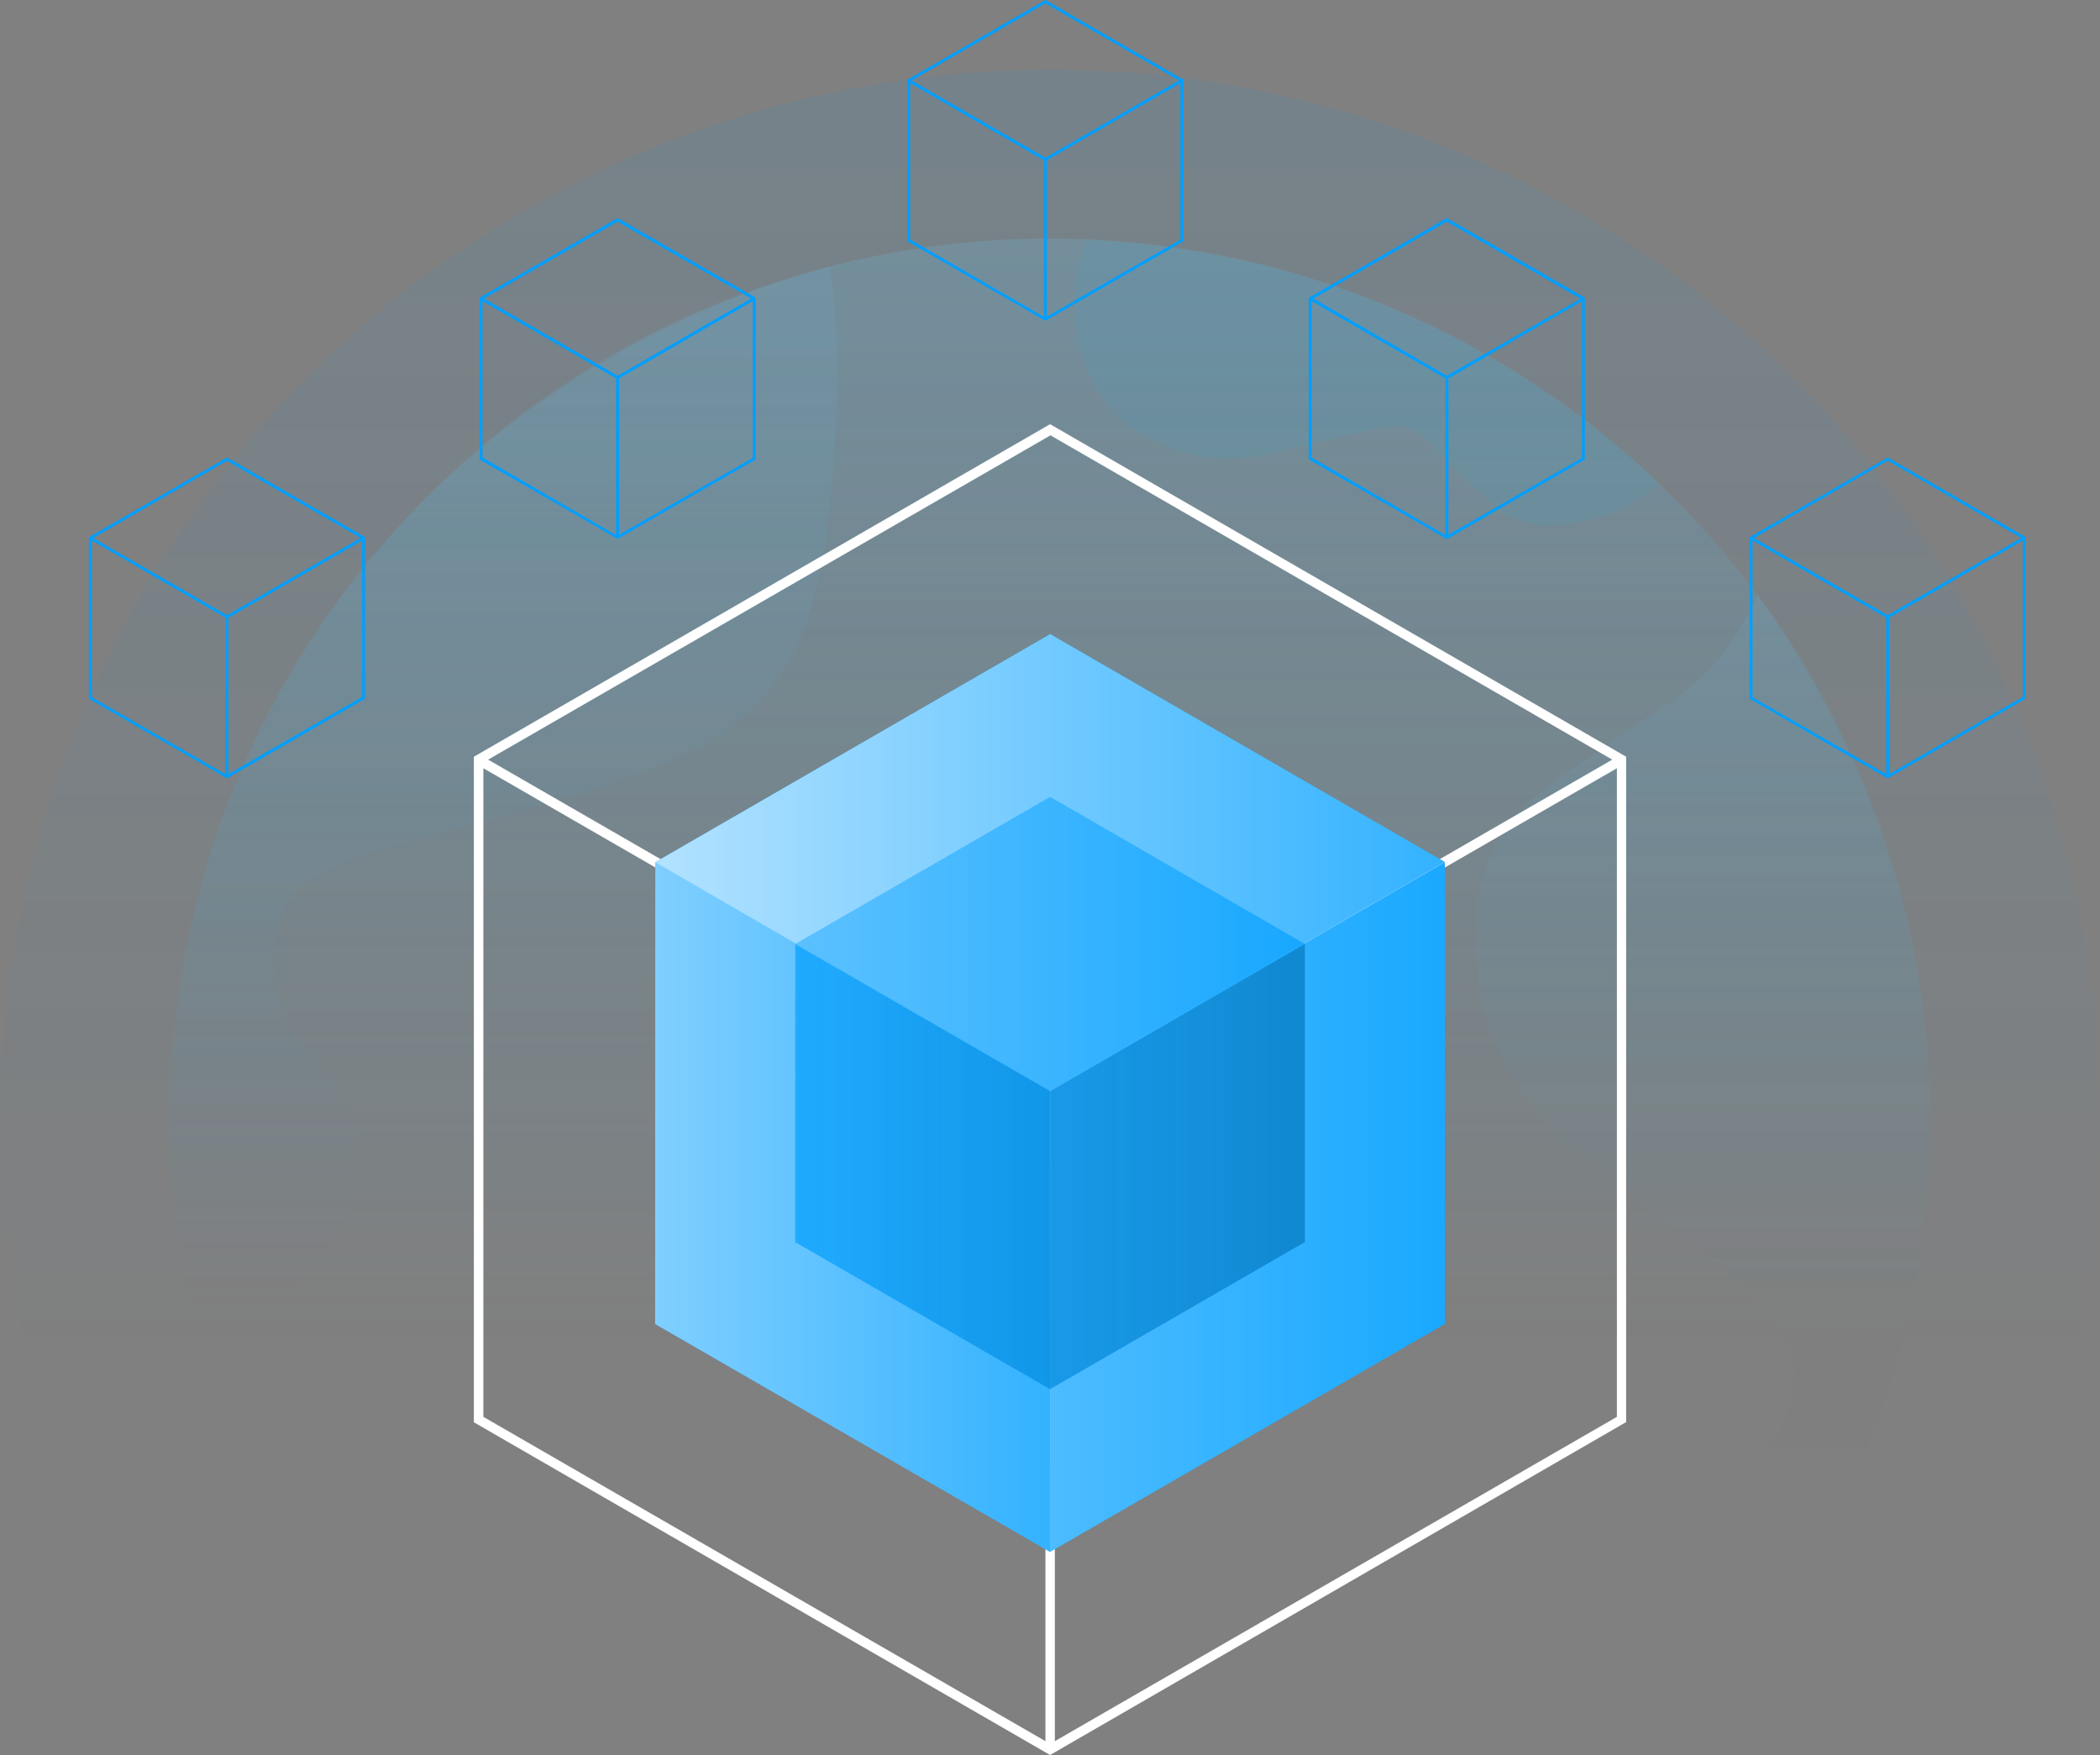 <svg id="Layer_1" data-name="Layer 1" xmlns="http://www.w3.org/2000/svg" xmlns:xlink="http://www.w3.org/1999/xlink" viewBox="0 0 388.57 324.69"><rect x="0" y="0" width="388.57" height="324.69" fill="#808080" stroke="none"/><defs><style>.cls-1{opacity:0.08;}.cls-2{fill:url(#linear-gradient);}.cls-3,.cls-4,.cls-5,.cls-6{isolation:isolate;}.cls-3{opacity:0.19;fill:url(#linear-gradient-2);}.cls-4,.cls-5,.cls-6{opacity:0.1;}.cls-4{fill:url(#linear-gradient-3);}.cls-5{fill:url(#linear-gradient-4);}.cls-6{fill:#24aee4;}.cls-7{fill:#fff;}.cls-8{fill:#009fff;}.cls-9{fill:url(#linear-gradient-5);}.cls-10{fill:url(#linear-gradient-6);}.cls-11{fill:url(#linear-gradient-7);}.cls-12{opacity:0.68;}.cls-13{fill:url(#linear-gradient-8);}.cls-14{fill:url(#linear-gradient-9);}.cls-15{fill:url(#linear-gradient-10);}</style><linearGradient id="linear-gradient" x1="194.29" y1="386.87" x2="194.29" y2="-1.71" gradientTransform="matrix(1, 0, 0, -1, 0, 399.75)" gradientUnits="userSpaceOnUse"><stop offset="0" stop-color="#009fff"/><stop offset="0.62" stop-color="#009fff" stop-opacity="0"/></linearGradient><linearGradient id="linear-gradient-2" x1="194.23" y1="355.64" x2="194.23" y2="29.57" gradientTransform="matrix(1, 0, 0, -1, 0, 399.75)" gradientUnits="userSpaceOnUse"><stop offset="0" stop-color="#65c1ee"/><stop offset="0.61" stop-color="#24aee4" stop-opacity="0"/></linearGradient><linearGradient id="linear-gradient-3" x1="93.33" y1="350.39" x2="93.33" y2="153.66" gradientTransform="matrix(1, 0, 0, -1, 0, 399.75)" gradientUnits="userSpaceOnUse"><stop offset="0" stop-color="#65c1ee"/><stop offset="0.98" stop-color="#24aee4" stop-opacity="0"/></linearGradient><linearGradient id="linear-gradient-4" x1="315.11" y1="289.65" x2="315.11" y2="83.57" gradientTransform="matrix(1, 0, 0, -1, 0, 399.75)" gradientUnits="userSpaceOnUse"><stop offset="0" stop-color="#65c1ee"/><stop offset="0.64" stop-color="#26afe4" stop-opacity="0.03"/><stop offset="1" stop-color="#24aee4" stop-opacity="0"/></linearGradient><linearGradient id="linear-gradient-5" x1="194.32" y1="176.43" x2="121.22" y2="176.43" gradientTransform="matrix(1, 0, 0, -1, 0, 399.75)" gradientUnits="userSpaceOnUse"><stop offset="0" stop-color="#fff" stop-opacity="0.2"/><stop offset="0.97" stop-color="#fff" stop-opacity="0.49"/><stop offset="1" stop-color="#fff" stop-opacity="0.5"/></linearGradient><linearGradient id="linear-gradient-6" x1="194.29" y1="176.44" x2="267.35" y2="176.44" gradientTransform="matrix(1, 0, 0, -1, 0, 399.75)" gradientUnits="userSpaceOnUse"><stop offset="0" stop-color="#fff" stop-opacity="0.3"/><stop offset="1" stop-color="#fff" stop-opacity="0.1"/></linearGradient><linearGradient id="linear-gradient-7" x1="267.35" y1="240.25" x2="121.25" y2="240.25" gradientTransform="matrix(1, 0, 0, -1, 0, 399.75)" gradientUnits="userSpaceOnUse"><stop offset="0" stop-color="#fff" stop-opacity="0.2"/><stop offset="0.59" stop-color="#fff" stop-opacity="0.49"/><stop offset="1" stop-color="#fff" stop-opacity="0.7"/></linearGradient><linearGradient id="linear-gradient-8" x1="147.13" y1="183.91" x2="194.31" y2="183.91" gradientTransform="matrix(1, 0, 0, -1, 0, 399.75)" gradientUnits="userSpaceOnUse"><stop offset="0" stop-color="#1d1d1b" stop-opacity="0"/><stop offset="1" stop-color="#1d1d1b" stop-opacity="0.15"/></linearGradient><linearGradient id="linear-gradient-9" x1="194.29" y1="183.92" x2="241.44" y2="183.92" gradientTransform="matrix(1, 0, 0, -1, 0, 399.75)" gradientUnits="userSpaceOnUse"><stop offset="0" stop-color="#1d1d1b" stop-opacity="0.15"/><stop offset="1" stop-color="#1d1d1b" stop-opacity="0.3"/></linearGradient><linearGradient id="linear-gradient-10" x1="241.44" y1="225.1" x2="147.15" y2="225.1" gradientTransform="matrix(1, 0, 0, -1, 0, 399.75)" gradientUnits="userSpaceOnUse"><stop offset="0" stop-color="#fff" stop-opacity="0"/><stop offset="0.97" stop-color="#fff" stop-opacity="0.29"/><stop offset="1" stop-color="#fff" stop-opacity="0.3"/></linearGradient></defs><g id="Layer_2" data-name="Layer 2"><g id="CLOUD_MIGRATION" data-name="CLOUD MIGRATION"><g class="cls-1"><circle class="cls-2" cx="194.29" cy="207.17" r="194.29"/></g><g id="globe"><path class="cls-3" d="M339,132.26a163,163,0,1,0-69.9,219.66l.11-.05A163,163,0,0,0,339,132.26Z"/><path class="cls-4" d="M36,246.09c15.38-3.74,27.36-13.28,30.11-25.29a25.63,25.63,0,0,0,0-12.61c-2.61-9.8-10-11.25-13.64-20.86-.3-.79-3.72-10.06-.52-17.76,4-9.69,16.35-11.64,33.47-16.48,30.84-8.71,46.25-13.07,55.36-23.43,11.57-13.17,12.71-31.74,13.9-51.23a145.7,145.7,0,0,0-1.15-29.07c-12.23,3.22-62.62,18-95.75,68.75C20.22,175.74,33.55,235.79,36,246.09Z"/><path class="cls-5" d="M315.45,316.18c-3.31-4.93-8.81-14.82-8.08-27.15.26-4.43.59-10.07,4.63-13.91s8-2,12.87-5.66c5.21-3.9,7.64-11.29,7.21-17-.34-4.54-2.57-9-19.05-22.66-17.88-14.79-20.7-14-27.29-22.14-3.53-4.35-10.79-13.54-12.36-27.29-.47-4.16-1.88-16.55,5.15-27.29,3-4.56,10.4-9.56,25.23-19.56,5.61-3.79,10.94-7.14,16-13.91a47.35,47.35,0,0,0,5.48-9.51c7.71,10.52,36.81,52.82,31.36,112.06C351.93,272.47,325.11,305.35,315.45,316.18Z"/><path class="cls-6" d="M201.1,44.34c-4,11.26-2.51,23.34,4.57,31.26,7.77,8.69,19.43,9.22,20.86,9.27,4.07.12,9.66-1.21,20.85-3.86,8.14-1.94,10.54-2.9,13.9-1.55,2.78,1.11,2.93,2.48,10,9.27,4.18,4,6.32,6,8.5,7C285,98,290.17,97,292.91,96.5a29.15,29.15,0,0,0,14-7.1,163.57,163.57,0,0,0-105.81-45Z"/></g><path class="cls-7" d="M87.68,263.13V140L194.3,78.48,300.89,140V263.1L194.3,324.69Zm1.76-1,104,60v-120l-104-60Zm105.74-60v120l104-60v-120ZM90.32,140.54l104,60,104-60-103.95-60Z"/><g id="shape_4" data-name="shape 4"><polygon class="cls-8" points="121.22 244.96 194.29 287.12 194.32 201.71 121.25 159.52 121.22 244.96"/><polygon class="cls-8" points="194.29 287.12 267.35 244.94 267.35 159.5 194.32 201.71 194.29 287.12"/><polygon class="cls-8" points="121.25 159.5 194.32 117.31 267.35 159.48 194.32 201.69 121.25 159.5"/><g id="shape_4-2" data-name="shape 4-2"><polygon class="cls-9" points="121.22 244.96 194.29 287.12 194.32 201.71 121.25 159.52 121.22 244.96"/><polygon class="cls-10" points="194.29 287.12 267.35 244.94 267.35 159.5 194.32 201.71 194.29 287.12"/><polygon class="cls-11" points="121.25 159.5 194.32 117.31 267.35 159.48 194.32 201.69 121.25 159.5"/></g></g><g id="shape_4-3" data-name="shape 4-3" class="cls-12"><polygon class="cls-8" points="147.13 229.8 194.29 257.01 194.31 201.89 147.15 174.66 147.13 229.8"/><polygon class="cls-8" points="194.29 257.01 241.44 229.79 241.44 174.65 194.31 201.89 194.29 257.01"/><polygon class="cls-8" points="147.15 174.65 194.31 147.43 241.44 174.64 194.31 201.87 147.15 174.65"/></g><g id="shape_4-4" data-name="shape 4-4" class="cls-12"><polygon class="cls-13" points="147.13 229.8 194.29 257.01 194.31 201.89 147.15 174.66 147.13 229.8"/><polygon class="cls-14" points="194.29 257.01 241.44 229.79 241.44 174.65 194.31 201.89 194.29 257.01"/><polygon class="cls-15" points="147.15 174.65 194.31 147.43 241.44 174.64 194.31 201.87 147.15 174.65"/></g><path class="cls-8" d="M139.56,54.93,114.29,40.34,89,54.94l-.26.15V85L114,99.54l.27.16.27-.16L139.82,85V55.08ZM114.29,41,139,55.23,114.29,69.52,89.54,55.24ZM114,99,89.27,84.65V55.71L114,70Zm25.28-14.28L114.55,98.93V70l24.73-14.3Z"/><path class="cls-8" d="M293,54.93,267.71,40.34l-25.28,14.6-.26.15V85l25.29,14.58.26.16.27-.16L293.25,85V55.08ZM267.71,41l24.73,14.27L267.71,69.52,243,55.24Zm-.27,58L242.69,84.65V55.71L267.45,70Zm25.27-14.28L268,98.93V70l24.73-14.3Z"/><path class="cls-8" d="M374.56,99.22,349.29,84.64,324,99.23l-.26.15v29.88L349,143.84l.27.15.27-.15,25.27-14.59V99.37Zm-25.27-14L374,99.53l-24.73,14.29L324.54,99.54Zm-.28,58L324.27,129V100L349,114.29Zm25.28-14.28-24.74,14.28V114.29L374.29,100Z"/><path class="cls-8" d="M67.27,99.22,42,84.64,16.71,99.23l-.26.15v29.88l25.28,14.58L42,144l.26-.15,25.28-14.59V99.37ZM42,85.25,66.73,99.53,42,113.82,17.25,99.54Zm-.28,58L17,129V100l24.75,14.29ZM67,128.94,42.25,143.22V114.29L67,100Z"/><path class="cls-8" d="M218.7,14.59,193.43,0,168.14,14.6l-.26.15V44.62L193.15,59.2l.27.16.27-.16L219,44.61V14.74ZM193.43.62l24.73,14.27L193.43,29.18,168.68,14.9Zm-.28,58L168.41,44.31V15.37l24.74,14.29Zm25.28-14.28L193.69,58.59V29.66l24.73-14.3Z"/></g></g></svg>